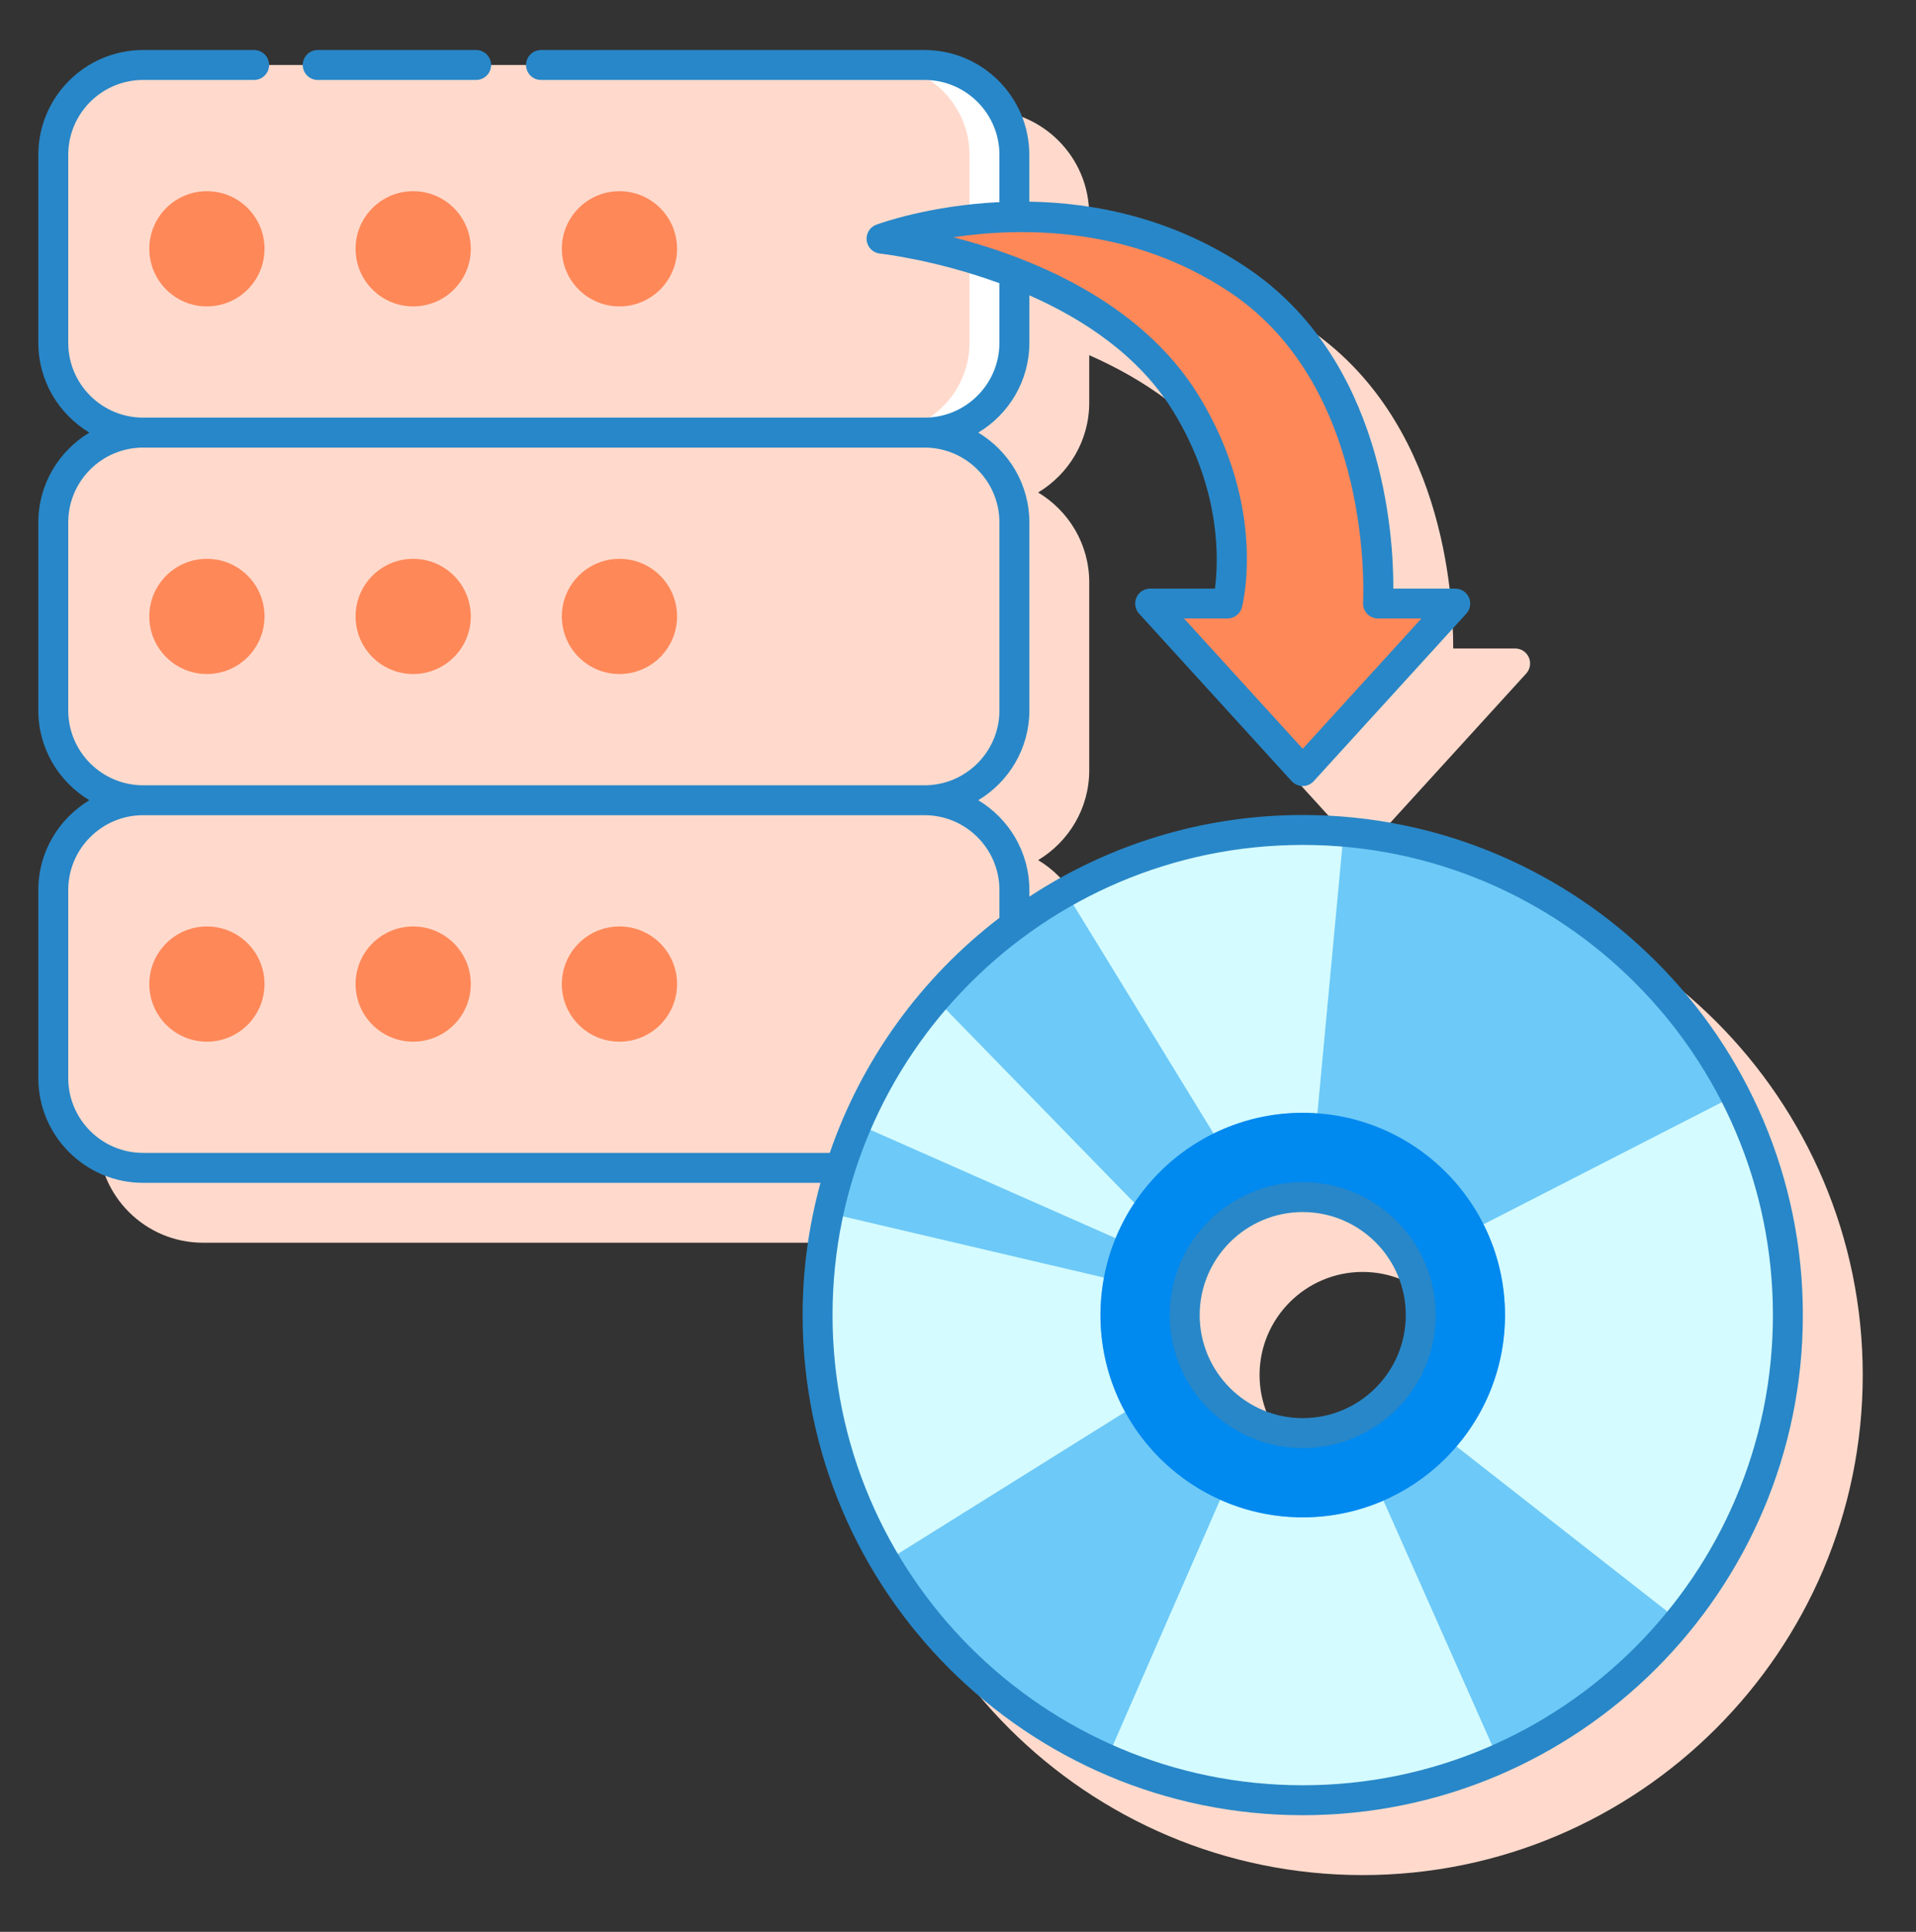 <svg width="120" height="121" viewBox="0 0 120 121" fill="none" xmlns="http://www.w3.org/2000/svg">
    <rect x="0" y="0" width="120" height="121" fill="#333333" stroke="none"/>
    <path d="M85.341 54.797C79.025 54.797 73.144 56.682 68.219 59.91V59.497C68.219 57.108 66.932 55.021 65.019 53.872C66.932 52.724 68.219 50.636 68.219 48.247V36.471C68.219 34.083 66.932 31.995 65.019 30.846C66.932 29.698 68.219 27.61 68.219 25.221V22.246C71.589 23.733 75.084 26.019 77.225 29.506C80.271 34.467 80.066 38.94 79.841 40.616H75.785C75.413 40.616 75.077 40.835 74.927 41.175C74.777 41.514 74.842 41.911 75.091 42.185L84.646 52.675C84.823 52.87 85.075 52.982 85.339 52.982C85.602 52.982 85.854 52.87 86.032 52.675L95.587 42.185C95.837 41.912 95.901 41.515 95.751 41.175C95.601 40.835 95.264 40.616 94.893 40.616H91.015C91.029 37.229 90.384 26.222 81.822 20.501C77.174 17.396 72.294 16.446 68.215 16.38V13.445C68.215 9.827 65.272 6.883 61.653 6.883H12.711C9.092 6.883 6.148 9.827 6.148 13.445V25.221C6.148 27.61 7.435 29.698 9.348 30.846C7.435 31.995 6.148 34.083 6.148 36.471V48.247C6.148 50.636 7.435 52.724 9.348 53.872C7.435 55.021 6.148 57.108 6.148 59.497V71.273C6.148 74.892 9.092 77.836 12.711 77.836H55.137C54.412 80.477 54.017 83.252 54.017 86.12C54.017 103.392 68.068 117.443 85.341 117.443C102.613 117.443 116.664 103.392 116.664 86.12C116.664 68.849 102.612 54.797 85.341 54.797ZM91.794 86.119C91.794 89.678 88.899 92.573 85.341 92.573C81.782 92.573 78.887 89.678 78.887 86.119C78.887 82.561 81.782 79.666 85.341 79.666C88.899 79.666 91.794 82.562 91.794 86.119Z" fill="#FFDACC"/>
    <path d="M63.532 57.935V55.748C63.532 52.641 61.014 50.123 57.907 50.123H8.961C5.854 50.123 3.336 52.641 3.336 55.748V67.524C3.336 70.631 5.854 73.149 8.961 73.149H52.634C54.593 66.995 58.455 61.694 63.532 57.935Z" fill="#FFDACC"/>
    <path d="M12.959 65.244C14.952 65.244 16.567 63.629 16.567 61.636C16.567 59.643 14.952 58.027 12.959 58.027C10.966 58.027 9.351 59.643 9.351 61.636C9.351 63.629 10.966 65.244 12.959 65.244Z" fill="#FF8859"/>
    <path d="M25.878 65.244C27.871 65.244 29.486 63.629 29.486 61.636C29.486 59.643 27.871 58.027 25.878 58.027C23.885 58.027 22.27 59.643 22.27 61.636C22.27 63.629 23.885 65.244 25.878 65.244Z" fill="#FF8859"/>
    <path d="M38.797 65.244C40.79 65.244 42.405 63.629 42.405 61.636C42.405 59.643 40.79 58.027 38.797 58.027C36.804 58.027 35.188 59.643 35.188 61.636C35.188 63.629 36.804 65.244 38.797 65.244Z" fill="#FF8859"/>
    <path d="M57.907 50.121H8.961C5.854 50.121 3.336 47.603 3.336 44.496V32.721C3.336 29.614 5.854 27.096 8.961 27.096H57.906C61.013 27.096 63.531 29.614 63.531 32.721V44.497C63.532 47.603 61.014 50.121 57.907 50.121Z" fill="#FFDACC"/>
    <path d="M12.959 42.217C14.952 42.217 16.567 40.601 16.567 38.608C16.567 36.616 14.952 35 12.959 35C10.966 35 9.351 36.616 9.351 38.608C9.351 40.601 10.966 42.217 12.959 42.217Z" fill="#FF8859"/>
    <path d="M25.878 42.217C27.871 42.217 29.486 40.601 29.486 38.608C29.486 36.616 27.871 35 25.878 35C23.885 35 22.27 36.616 22.27 38.608C22.27 40.601 23.885 42.217 25.878 42.217Z" fill="#FF8859"/>
    <path d="M38.797 42.217C40.79 42.217 42.405 40.601 42.405 38.608C42.405 36.616 40.79 35 38.797 35C36.804 35 35.188 36.616 35.188 38.608C35.188 40.601 36.804 42.217 38.797 42.217Z" fill="#FF8859"/>
    <path d="M57.907 27.096H8.961C5.854 27.096 3.336 24.578 3.336 21.471V9.695C3.336 6.588 5.854 4.07 8.961 4.07H57.906C61.013 4.07 63.531 6.588 63.531 9.695V21.471C63.532 24.577 61.014 27.096 57.907 27.096Z" fill="#FFDACC"/>
    <path d="M57.907 4.07H55.094C58.201 4.07 60.719 6.588 60.719 9.695V21.471C60.719 24.578 58.201 27.096 55.094 27.096H57.907C61.014 27.096 63.532 24.578 63.532 21.471V9.695C63.532 6.588 61.014 4.07 57.907 4.07Z" fill="white"/>
    <path d="M12.959 19.192C14.952 19.192 16.567 17.576 16.567 15.583C16.567 13.59 14.952 11.975 12.959 11.975C10.966 11.975 9.351 13.59 9.351 15.583C9.351 17.576 10.966 19.192 12.959 19.192Z" fill="#FF8859"/>
    <path d="M25.878 19.192C27.871 19.192 29.486 17.576 29.486 15.583C29.486 13.59 27.871 11.975 25.878 11.975C23.885 11.975 22.27 13.59 22.27 15.583C22.27 17.576 23.885 19.192 25.878 19.192Z" fill="#FF8859"/>
    <path d="M38.797 19.192C40.79 19.192 42.405 17.576 42.405 15.583C42.405 13.59 40.79 11.975 38.797 11.975C36.804 11.975 35.188 13.59 35.188 15.583C35.188 17.576 36.804 19.192 38.797 19.192Z" fill="#FF8859"/>
    <path d="M81.591 51.982C64.809 51.982 51.205 65.587 51.205 82.369C51.205 99.151 64.809 112.754 81.591 112.754C98.372 112.754 111.976 99.15 111.976 82.369C111.976 65.587 98.372 51.982 81.591 51.982ZM81.591 89.76C77.509 89.76 74.199 86.451 74.199 82.369C74.199 78.287 77.509 74.977 81.591 74.977C85.672 74.977 88.982 78.287 88.982 82.369C88.982 86.451 85.672 89.76 81.591 89.76Z" fill="#6DC9F7"/>
    <path d="M108.678 68.606L92.904 76.689C93.764 78.399 94.26 80.324 94.26 82.369C94.26 85.51 93.11 88.379 91.217 90.594L105.176 101.523C109.426 96.296 111.977 89.632 111.977 82.37C111.976 77.413 110.783 72.739 108.678 68.606Z" fill="#D4FBFF"/>
    <path d="M68.922 82.368C68.922 81.566 69.006 80.783 69.148 80.022L51.886 75.973C51.444 78.035 51.206 80.174 51.206 82.368C51.206 88.014 52.751 93.297 55.434 97.826L70.468 88.434C69.483 86.632 68.922 84.566 68.922 82.368Z" fill="#D4FBFF"/>
    <path d="M81.591 95.037C79.747 95.037 77.999 94.634 76.419 93.926L69.329 110.17C73.081 111.827 77.227 112.755 81.592 112.755C85.949 112.755 90.088 111.83 93.835 110.179L86.646 93.984C85.096 94.657 83.389 95.037 81.591 95.037Z" fill="#D4FBFF"/>
    <path d="M71.049 75.344L58.578 62.539C56.563 64.875 54.894 67.517 53.661 70.392L69.876 77.554C70.195 76.776 70.588 76.035 71.049 75.344Z" fill="#D4FBFF"/>
    <path d="M81.591 69.699C81.9 69.699 82.204 69.724 82.508 69.745L84.157 52.098C83.31 52.026 82.456 51.982 81.591 51.982C76.193 51.982 71.127 53.396 66.734 55.865L76.013 71.007C77.697 70.177 79.586 69.699 81.591 69.699Z" fill="#D4FBFF"/>
    <path d="M81.591 69.699C74.594 69.699 68.922 75.371 68.922 82.369C68.922 89.365 74.594 95.037 81.591 95.037C88.587 95.037 94.259 89.365 94.259 82.369C94.259 75.371 88.587 69.699 81.591 69.699ZM81.591 89.76C77.509 89.76 74.199 86.451 74.199 82.369C74.199 78.287 77.509 74.977 81.591 74.977C85.672 74.977 88.982 78.287 88.982 82.369C88.982 86.451 85.672 89.76 81.591 89.76Z" fill="#0089EF"/>
    <path d="M81.591 48.292L72.036 37.802H76.877C76.877 37.802 78.401 31.986 74.275 25.264C68.806 16.358 55.212 14.952 55.212 14.952C55.212 14.952 67.106 10.549 77.556 17.53C87.205 23.975 86.305 37.802 86.305 37.802H91.147L81.591 48.292Z" fill="#FF8859"/>
    <path d="M19.898 5.008H29.82C30.337 5.008 30.758 4.588 30.758 4.07C30.758 3.553 30.337 3.133 29.82 3.133H19.898C19.381 3.133 18.961 3.553 18.961 4.07C18.961 4.588 19.381 5.008 19.898 5.008Z" fill="#2887C8"/>
    <path d="M81.591 51.046C75.275 51.046 69.394 52.931 64.469 56.159V55.746C64.469 53.358 63.182 51.27 61.27 50.121C63.182 48.973 64.469 46.885 64.469 44.496V32.721C64.469 30.332 63.182 28.245 61.27 27.096C63.182 25.948 64.469 23.86 64.469 21.471V18.496C67.838 19.983 71.335 22.269 73.475 25.756C76.521 30.716 76.316 35.19 76.091 36.866H72.035C71.663 36.866 71.327 37.085 71.177 37.425C71.027 37.764 71.092 38.161 71.341 38.435L80.896 48.925C81.073 49.12 81.325 49.232 81.589 49.232C81.852 49.232 82.105 49.12 82.282 48.925L91.837 38.435C92.087 38.162 92.151 37.765 92.001 37.425C91.851 37.085 91.514 36.866 91.143 36.866H87.265C87.279 33.479 86.635 22.472 78.072 16.751C73.424 13.646 68.545 12.696 64.465 12.63V9.695C64.465 6.077 61.522 3.133 57.903 3.133H33.883C33.366 3.133 32.946 3.553 32.946 4.07C32.946 4.588 33.366 5.008 33.883 5.008H57.907C60.491 5.008 62.594 7.111 62.594 9.695V12.659C58.229 12.869 55.136 13.981 54.885 14.072C54.476 14.224 54.226 14.637 54.28 15.069C54.336 15.501 54.681 15.839 55.114 15.884C55.18 15.89 58.584 16.269 62.594 17.739V21.47C62.594 24.055 60.491 26.158 57.907 26.158H8.962C6.377 26.158 4.274 24.055 4.274 21.47V9.695C4.274 7.111 6.377 5.008 8.962 5.008H15.915C16.433 5.008 16.853 4.588 16.853 4.07C16.853 3.553 16.433 3.133 15.915 3.133H8.962C5.343 3.133 2.399 6.077 2.399 9.695V21.471C2.399 23.86 3.686 25.948 5.599 27.096C3.686 28.245 2.399 30.332 2.399 32.721V44.497C2.399 46.886 3.686 48.974 5.599 50.122C3.686 51.271 2.399 53.358 2.399 55.747V67.523C2.399 71.142 5.343 74.086 8.962 74.086H51.388C50.663 76.727 50.268 79.502 50.268 82.37C50.268 99.642 64.319 113.693 81.592 113.693C98.863 113.693 112.914 99.642 112.914 82.37C112.914 65.098 98.862 51.046 81.591 51.046ZM77.034 18.309C86.108 24.371 85.377 37.609 85.369 37.742C85.352 38 85.444 38.254 85.621 38.444C85.798 38.632 86.046 38.74 86.305 38.74H89.023L81.591 46.9L74.157 38.74H76.876C77.303 38.74 77.675 38.452 77.783 38.04C77.849 37.787 79.359 31.756 75.072 24.773C71.383 18.766 64.322 16.043 59.709 14.861C63.965 14.222 70.808 14.15 77.034 18.309ZM4.274 44.496V32.721C4.274 30.137 6.377 28.034 8.962 28.034H57.907C60.491 28.034 62.594 30.137 62.594 32.721V44.497C62.594 47.082 60.491 49.185 57.907 49.185H8.962C6.377 49.184 4.274 47.081 4.274 44.496ZM8.962 72.21C6.377 72.21 4.274 70.107 4.274 67.522V55.746C4.274 53.162 6.377 51.059 8.962 51.059H57.907C60.491 51.059 62.594 53.162 62.594 55.746V57.487C57.735 61.206 53.996 66.312 51.968 72.21H8.962ZM81.591 111.817C65.353 111.817 52.142 98.607 52.142 82.369C52.142 66.131 65.352 52.921 81.591 52.921C97.829 52.921 111.039 66.131 111.039 82.369C111.039 98.608 97.829 111.817 81.591 111.817Z" fill="#2887C8"/>
    <path d="M81.591 74.041C76.998 74.041 73.262 77.777 73.262 82.37C73.262 86.963 76.998 90.698 81.591 90.698C86.183 90.698 89.919 86.963 89.919 82.37C89.919 77.777 86.183 74.041 81.591 74.041ZM81.591 88.823C78.032 88.823 75.137 85.928 75.137 82.37C75.137 78.811 78.032 75.916 81.591 75.916C85.15 75.916 88.044 78.811 88.044 82.37C88.044 85.928 85.15 88.823 81.591 88.823Z" fill="#2887C8"/>
</svg>

